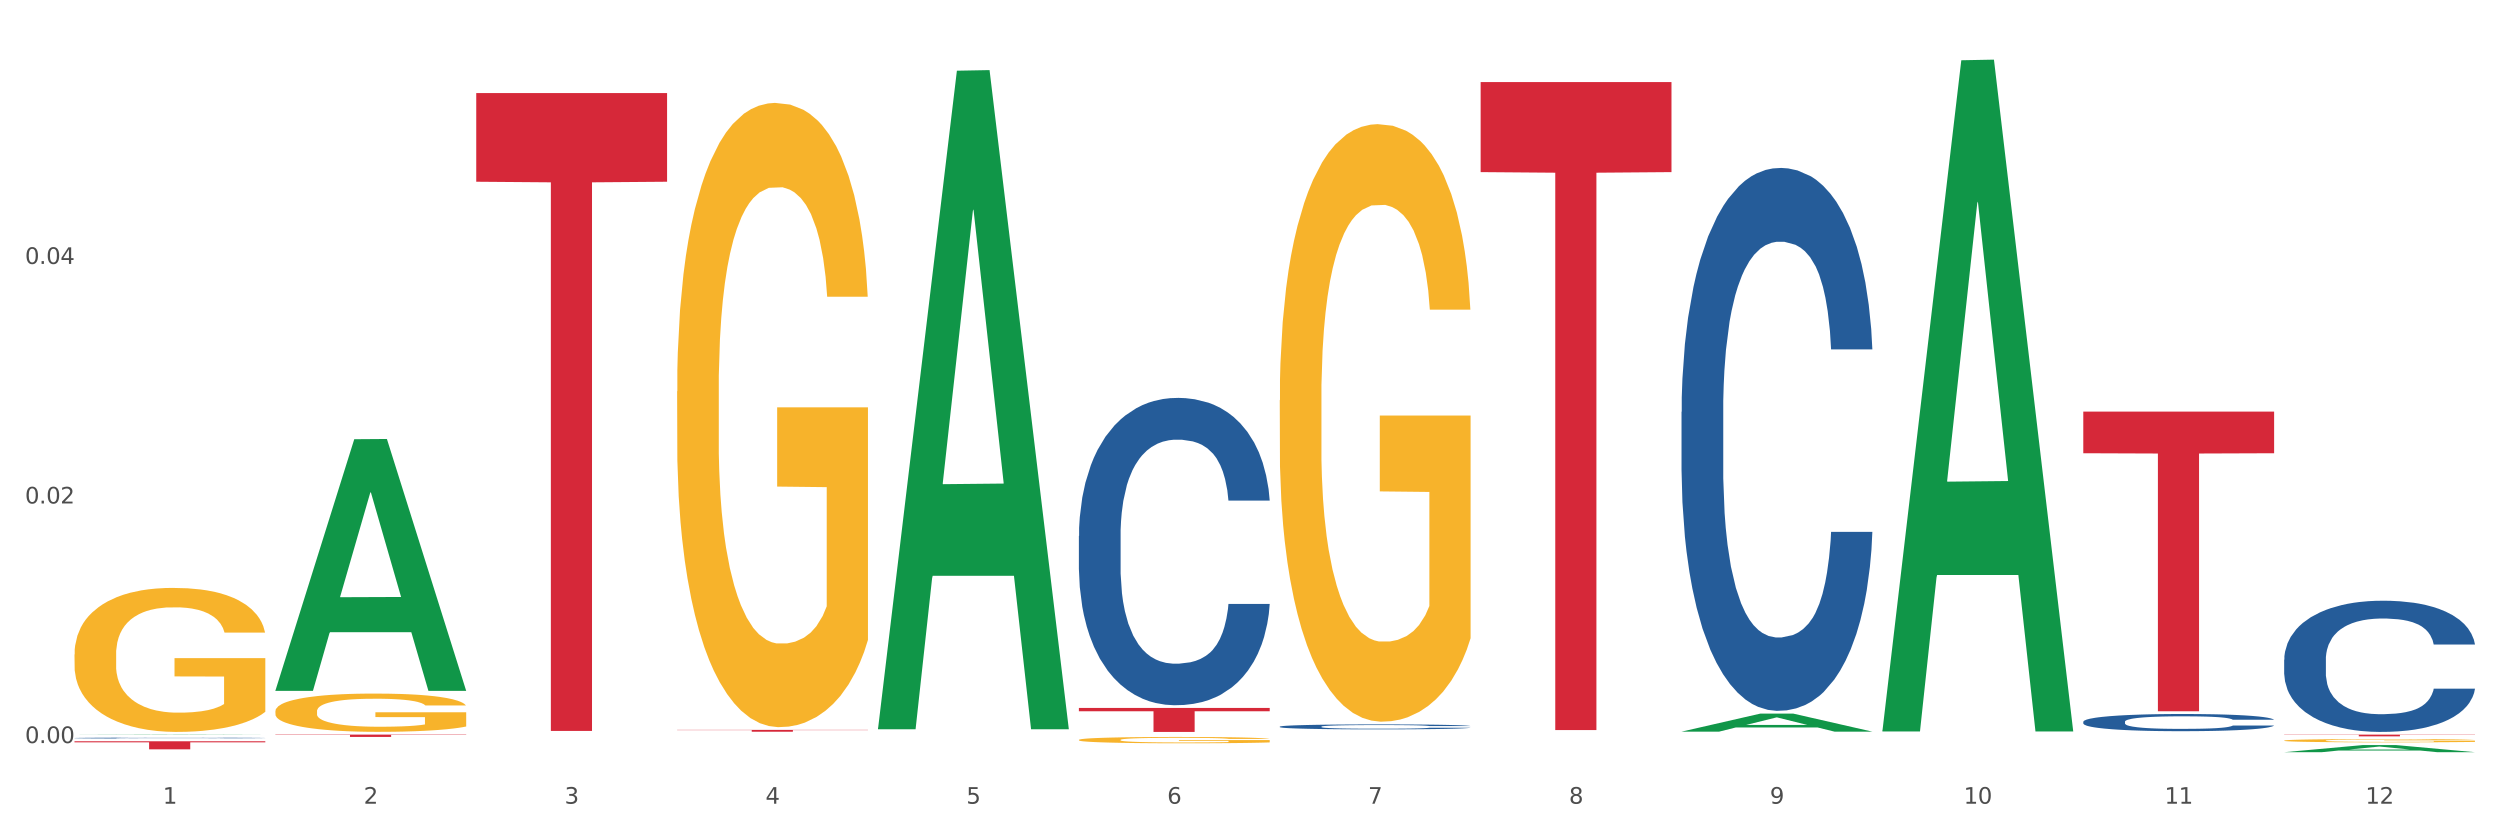 <?xml version="1.0" encoding="utf-8" standalone="no"?>
<!DOCTYPE svg PUBLIC "-//W3C//DTD SVG 1.1//EN"
  "http://www.w3.org/Graphics/SVG/1.1/DTD/svg11.dtd">
<svg xmlns:xlink="http://www.w3.org/1999/xlink" width="1080pt" height="360pt" viewBox="0 0 1080 360" xmlns="http://www.w3.org/2000/svg" version="1.1">
 <rect x="0" y="0" width="1080" height="360" fill="#333333" stroke="none"/>
 <defs>
  <style type="text/css">*{stroke-linejoin: round; stroke-linecap: butt}</style>
 </defs>
 <g id="figure_1">
  <g id="patch_1">
   <path d="M 0 360 
L 1080 360 
L 1080 0 
L 0 0 
z
" style="fill: #ffffff; stroke: #ffffff; stroke-linejoin: miter"/>
  </g>
  <g id="axes_1">
   <g id="matplotlib.axis_1">
    <g id="xtick_1">
     <g id="text_1">
      <!-- 1 -->
      <g style="fill: #4d4d4d" transform="translate(70.342 347.204) scale(0.096 -0.096)">
       <defs>
        <path id="DejaVuSans-31" d="M 794 531 
L 1825 531 
L 1825 4091 
L 703 3866 
L 703 4441 
L 1819 4666 
L 2450 4666 
L 2450 531 
L 3481 531 
L 3481 0 
L 794 0 
L 794 531 
z
" transform="scale(0.016)"/>
       </defs>
       <use xlink:href="#DejaVuSans-31"/>
      </g>
     </g>
    </g>
    <g id="xtick_2">
     <g id="text_2">
      <!-- 2 -->
      <g style="fill: #4d4d4d" transform="translate(157.122 347.204) scale(0.096 -0.096)">
       <defs>
        <path id="DejaVuSans-32" d="M 1228 531 
L 3431 531 
L 3431 0 
L 469 0 
L 469 531 
Q 828 903 1448 1529 
Q 2069 2156 2228 2338 
Q 2531 2678 2651 2914 
Q 2772 3150 2772 3378 
Q 2772 3750 2511 3984 
Q 2250 4219 1831 4219 
Q 1534 4219 1204 4116 
Q 875 4013 500 3803 
L 500 4441 
Q 881 4594 1212 4672 
Q 1544 4750 1819 4750 
Q 2544 4750 2975 4387 
Q 3406 4025 3406 3419 
Q 3406 3131 3298 2873 
Q 3191 2616 2906 2266 
Q 2828 2175 2409 1742 
Q 1991 1309 1228 531 
z
" transform="scale(0.016)"/>
       </defs>
       <use xlink:href="#DejaVuSans-32"/>
      </g>
     </g>
    </g>
    <g id="xtick_3">
     <g id="text_3">
      <!-- 3 -->
      <g style="fill: #4d4d4d" transform="translate(243.902 347.204) scale(0.096 -0.096)">
       <defs>
        <path id="DejaVuSans-33" d="M 2597 2516 
Q 3050 2419 3304 2112 
Q 3559 1806 3559 1356 
Q 3559 666 3084 287 
Q 2609 -91 1734 -91 
Q 1441 -91 1130 -33 
Q 819 25 488 141 
L 488 750 
Q 750 597 1062 519 
Q 1375 441 1716 441 
Q 2309 441 2620 675 
Q 2931 909 2931 1356 
Q 2931 1769 2642 2001 
Q 2353 2234 1838 2234 
L 1294 2234 
L 1294 2753 
L 1863 2753 
Q 2328 2753 2575 2939 
Q 2822 3125 2822 3475 
Q 2822 3834 2567 4026 
Q 2313 4219 1838 4219 
Q 1578 4219 1281 4162 
Q 984 4106 628 3988 
L 628 4550 
Q 988 4650 1302 4700 
Q 1616 4750 1894 4750 
Q 2613 4750 3031 4423 
Q 3450 4097 3450 3541 
Q 3450 3153 3228 2886 
Q 3006 2619 2597 2516 
z
" transform="scale(0.016)"/>
       </defs>
       <use xlink:href="#DejaVuSans-33"/>
      </g>
     </g>
    </g>
    <g id="xtick_4">
     <g id="text_4">
      <!-- 4 -->
      <g style="fill: #4d4d4d" transform="translate(330.683 347.204) scale(0.096 -0.096)">
       <defs>
        <path id="DejaVuSans-34" d="M 2419 4116 
L 825 1625 
L 2419 1625 
L 2419 4116 
z
M 2253 4666 
L 3047 4666 
L 3047 1625 
L 3713 1625 
L 3713 1100 
L 3047 1100 
L 3047 0 
L 2419 0 
L 2419 1100 
L 313 1100 
L 313 1709 
L 2253 4666 
z
" transform="scale(0.016)"/>
       </defs>
       <use xlink:href="#DejaVuSans-34"/>
      </g>
     </g>
    </g>
    <g id="xtick_5">
     <g id="text_5">
      <!-- 5 -->
      <g style="fill: #4d4d4d" transform="translate(417.463 347.204) scale(0.096 -0.096)">
       <defs>
        <path id="DejaVuSans-35" d="M 691 4666 
L 3169 4666 
L 3169 4134 
L 1269 4134 
L 1269 2991 
Q 1406 3038 1543 3061 
Q 1681 3084 1819 3084 
Q 2600 3084 3056 2656 
Q 3513 2228 3513 1497 
Q 3513 744 3044 326 
Q 2575 -91 1722 -91 
Q 1428 -91 1123 -41 
Q 819 9 494 109 
L 494 744 
Q 775 591 1075 516 
Q 1375 441 1709 441 
Q 2250 441 2565 725 
Q 2881 1009 2881 1497 
Q 2881 1984 2565 2268 
Q 2250 2553 1709 2553 
Q 1456 2553 1204 2497 
Q 953 2441 691 2322 
L 691 4666 
z
" transform="scale(0.016)"/>
       </defs>
       <use xlink:href="#DejaVuSans-35"/>
      </g>
     </g>
    </g>
    <g id="xtick_6">
     <g id="text_6">
      <!-- 6 -->
      <g style="fill: #4d4d4d" transform="translate(504.243 347.204) scale(0.096 -0.096)">
       <defs>
        <path id="DejaVuSans-36" d="M 2113 2584 
Q 1688 2584 1439 2293 
Q 1191 2003 1191 1497 
Q 1191 994 1439 701 
Q 1688 409 2113 409 
Q 2538 409 2786 701 
Q 3034 994 3034 1497 
Q 3034 2003 2786 2293 
Q 2538 2584 2113 2584 
z
M 3366 4563 
L 3366 3988 
Q 3128 4100 2886 4159 
Q 2644 4219 2406 4219 
Q 1781 4219 1451 3797 
Q 1122 3375 1075 2522 
Q 1259 2794 1537 2939 
Q 1816 3084 2150 3084 
Q 2853 3084 3261 2657 
Q 3669 2231 3669 1497 
Q 3669 778 3244 343 
Q 2819 -91 2113 -91 
Q 1303 -91 875 529 
Q 447 1150 447 2328 
Q 447 3434 972 4092 
Q 1497 4750 2381 4750 
Q 2619 4750 2861 4703 
Q 3103 4656 3366 4563 
z
" transform="scale(0.016)"/>
       </defs>
       <use xlink:href="#DejaVuSans-36"/>
      </g>
     </g>
    </g>
    <g id="xtick_7">
     <g id="text_7">
      <!-- 7 -->
      <g style="fill: #4d4d4d" transform="translate(591.024 347.204) scale(0.096 -0.096)">
       <defs>
        <path id="DejaVuSans-37" d="M 525 4666 
L 3525 4666 
L 3525 4397 
L 1831 0 
L 1172 0 
L 2766 4134 
L 525 4134 
L 525 4666 
z
" transform="scale(0.016)"/>
       </defs>
       <use xlink:href="#DejaVuSans-37"/>
      </g>
     </g>
    </g>
    <g id="xtick_8">
     <g id="text_8">
      <!-- 8 -->
      <g style="fill: #4d4d4d" transform="translate(677.804 347.204) scale(0.096 -0.096)">
       <defs>
        <path id="DejaVuSans-38" d="M 2034 2216 
Q 1584 2216 1326 1975 
Q 1069 1734 1069 1313 
Q 1069 891 1326 650 
Q 1584 409 2034 409 
Q 2484 409 2743 651 
Q 3003 894 3003 1313 
Q 3003 1734 2745 1975 
Q 2488 2216 2034 2216 
z
M 1403 2484 
Q 997 2584 770 2862 
Q 544 3141 544 3541 
Q 544 4100 942 4425 
Q 1341 4750 2034 4750 
Q 2731 4750 3128 4425 
Q 3525 4100 3525 3541 
Q 3525 3141 3298 2862 
Q 3072 2584 2669 2484 
Q 3125 2378 3379 2068 
Q 3634 1759 3634 1313 
Q 3634 634 3220 271 
Q 2806 -91 2034 -91 
Q 1263 -91 848 271 
Q 434 634 434 1313 
Q 434 1759 690 2068 
Q 947 2378 1403 2484 
z
M 1172 3481 
Q 1172 3119 1398 2916 
Q 1625 2713 2034 2713 
Q 2441 2713 2670 2916 
Q 2900 3119 2900 3481 
Q 2900 3844 2670 4047 
Q 2441 4250 2034 4250 
Q 1625 4250 1398 4047 
Q 1172 3844 1172 3481 
z
" transform="scale(0.016)"/>
       </defs>
       <use xlink:href="#DejaVuSans-38"/>
      </g>
     </g>
    </g>
    <g id="xtick_9">
     <g id="text_9">
      <!-- 9 -->
      <g style="fill: #4d4d4d" transform="translate(764.584 347.204) scale(0.096 -0.096)">
       <defs>
        <path id="DejaVuSans-39" d="M 703 97 
L 703 672 
Q 941 559 1184 500 
Q 1428 441 1663 441 
Q 2288 441 2617 861 
Q 2947 1281 2994 2138 
Q 2813 1869 2534 1725 
Q 2256 1581 1919 1581 
Q 1219 1581 811 2004 
Q 403 2428 403 3163 
Q 403 3881 828 4315 
Q 1253 4750 1959 4750 
Q 2769 4750 3195 4129 
Q 3622 3509 3622 2328 
Q 3622 1225 3098 567 
Q 2575 -91 1691 -91 
Q 1453 -91 1209 -44 
Q 966 3 703 97 
z
M 1959 2075 
Q 2384 2075 2632 2365 
Q 2881 2656 2881 3163 
Q 2881 3666 2632 3958 
Q 2384 4250 1959 4250 
Q 1534 4250 1286 3958 
Q 1038 3666 1038 3163 
Q 1038 2656 1286 2365 
Q 1534 2075 1959 2075 
z
" transform="scale(0.016)"/>
       </defs>
       <use xlink:href="#DejaVuSans-39"/>
      </g>
     </g>
    </g>
    <g id="xtick_10">
     <g id="text_10">
      <!-- 10 -->
      <g style="fill: #4d4d4d" transform="translate(848.311 347.204) scale(0.096 -0.096)">
       <defs>
        <path id="DejaVuSans-30" d="M 2034 4250 
Q 1547 4250 1301 3770 
Q 1056 3291 1056 2328 
Q 1056 1369 1301 889 
Q 1547 409 2034 409 
Q 2525 409 2770 889 
Q 3016 1369 3016 2328 
Q 3016 3291 2770 3770 
Q 2525 4250 2034 4250 
z
M 2034 4750 
Q 2819 4750 3233 4129 
Q 3647 3509 3647 2328 
Q 3647 1150 3233 529 
Q 2819 -91 2034 -91 
Q 1250 -91 836 529 
Q 422 1150 422 2328 
Q 422 3509 836 4129 
Q 1250 4750 2034 4750 
z
" transform="scale(0.016)"/>
       </defs>
       <use xlink:href="#DejaVuSans-31"/>
       <use xlink:href="#DejaVuSans-30" transform="translate(63.623 0)"/>
      </g>
     </g>
    </g>
    <g id="xtick_11">
     <g id="text_11">
      <!-- 11 -->
      <g style="fill: #4d4d4d" transform="translate(935.091 347.204) scale(0.096 -0.096)">
       <use xlink:href="#DejaVuSans-31"/>
       <use xlink:href="#DejaVuSans-31" transform="translate(63.623 0)"/>
      </g>
     </g>
    </g>
    <g id="xtick_12">
     <g id="text_12">
      <!-- 12 -->
      <g style="fill: #4d4d4d" transform="translate(1021.871 347.204) scale(0.096 -0.096)">
       <use xlink:href="#DejaVuSans-31"/>
       <use xlink:href="#DejaVuSans-32" transform="translate(63.623 0)"/>
      </g>
     </g>
    </g>
    <g id="xtick_13"/>
    <g id="xtick_14"/>
    <g id="xtick_15"/>
    <g id="xtick_16"/>
    <g id="xtick_17"/>
    <g id="xtick_18"/>
    <g id="xtick_19"/>
    <g id="xtick_20"/>
    <g id="xtick_21"/>
    <g id="xtick_22"/>
    <g id="xtick_23"/>
   </g>
   <g id="matplotlib.axis_2">
    <g id="ytick_1">
     <g id="text_13">
      <!-- 0.00 -->
      <g style="fill: #4d4d4d" transform="translate(10.8 321.006) scale(0.096 -0.096)">
       <defs>
        <path id="DejaVuSans-2e" d="M 684 794 
L 1344 794 
L 1344 0 
L 684 0 
L 684 794 
z
" transform="scale(0.016)"/>
       </defs>
       <use xlink:href="#DejaVuSans-30"/>
       <use xlink:href="#DejaVuSans-2e" transform="translate(63.623 0)"/>
       <use xlink:href="#DejaVuSans-30" transform="translate(95.41 0)"/>
       <use xlink:href="#DejaVuSans-30" transform="translate(159.033 0)"/>
      </g>
     </g>
    </g>
    <g id="ytick_2">
     <g id="text_14">
      <!-- 0.02 -->
      <g style="fill: #4d4d4d" transform="translate(10.8 217.511) scale(0.096 -0.096)">
       <use xlink:href="#DejaVuSans-30"/>
       <use xlink:href="#DejaVuSans-2e" transform="translate(63.623 0)"/>
       <use xlink:href="#DejaVuSans-30" transform="translate(95.41 0)"/>
       <use xlink:href="#DejaVuSans-32" transform="translate(159.033 0)"/>
      </g>
     </g>
    </g>
    <g id="ytick_3">
     <g id="text_15">
      <!-- 0.04 -->
      <g style="fill: #4d4d4d" transform="translate(10.8 114.016) scale(0.096 -0.096)">
       <use xlink:href="#DejaVuSans-30"/>
       <use xlink:href="#DejaVuSans-2e" transform="translate(63.623 0)"/>
       <use xlink:href="#DejaVuSans-30" transform="translate(95.41 0)"/>
       <use xlink:href="#DejaVuSans-34" transform="translate(159.033 0)"/>
      </g>
     </g>
    </g>
    <g id="ytick_4"/>
    <g id="ytick_5"/>
    <g id="ytick_6"/>
   </g>
   <g id="PolyCollection_1">
    <path d="M 32.175 317.485 
L 32.26 317.485 
L 66.256 317.359 
L 80.365 317.358 
L 114.616 317.485 
L 98.298 317.485 
L 90.904 317.456 
L 55.803 317.456 
L 55.548 317.456 
L 48.408 317.485 
L 32.175 317.485 
L 32.175 317.485 
L 60.222 317.438 
L 86.484 317.438 
L 73.481 317.385 
L 73.311 317.385 
L 73.141 317.386 
L 60.137 317.438 
L 60.222 317.438 
L 32.175 317.485 
z
" clip-path="url(#p997552b8cc)" style="fill: #109648"/>
    <path d="M 552.857 313.903 
L 552.954 313.901 
L 552.954 313.846 
L 553.247 313.771 
L 554.319 313.634 
L 555.683 313.53 
L 558.022 313.409 
L 559.289 313.358 
L 560.945 313.301 
L 564.356 313.209 
L 568.254 313.13 
L 570.982 313.087 
L 573.029 313.06 
L 577.609 313.01 
L 580.24 312.989 
L 582.969 312.971 
L 585.307 312.96 
L 589.205 312.946 
L 592.324 312.94 
L 595.929 312.938 
L 598.95 312.94 
L 602.945 312.948 
L 608.792 312.971 
L 611.034 312.985 
L 614.055 313.009 
L 617.173 313.04 
L 619.707 313.071 
L 622.63 313.116 
L 625.651 313.175 
L 628.574 313.25 
L 630.621 313.318 
L 632.277 313.391 
L 633.739 313.479 
L 634.811 313.575 
L 635.298 313.656 
L 617.465 313.656 
L 616.978 313.583 
L 616.004 313.505 
L 615.029 313.452 
L 613.957 313.409 
L 612.301 313.36 
L 610.839 313.328 
L 608.403 313.291 
L 606.161 313.267 
L 604.31 313.254 
L 602.068 313.242 
L 597.293 313.23 
L 593.883 313.23 
L 591.739 313.234 
L 589.108 313.244 
L 586.866 313.258 
L 584.235 313.281 
L 582.189 313.307 
L 580.143 313.34 
L 578.973 313.363 
L 577.219 313.407 
L 576.05 313.442 
L 574.491 313.503 
L 573.614 313.546 
L 572.054 313.658 
L 571.372 313.74 
L 571.08 313.797 
L 570.885 313.86 
L 570.885 314.165 
L 571.47 314.303 
L 571.957 314.362 
L 572.736 314.428 
L 574.198 314.515 
L 576.342 314.599 
L 578.583 314.66 
L 580.435 314.697 
L 582.189 314.724 
L 583.943 314.746 
L 586.087 314.766 
L 587.841 314.777 
L 590.472 314.789 
L 593.59 314.795 
L 596.027 314.795 
L 600.997 314.785 
L 603.238 314.775 
L 605.382 314.762 
L 607.72 314.74 
L 609.572 314.716 
L 610.644 314.699 
L 612.398 314.662 
L 613.762 314.622 
L 614.932 314.577 
L 615.711 314.538 
L 616.588 314.479 
L 617.27 314.413 
L 617.465 314.377 
L 635.298 314.377 
L 634.909 314.448 
L 634.226 314.516 
L 632.862 314.609 
L 631.79 314.662 
L 630.134 314.726 
L 628.379 314.781 
L 625.943 314.842 
L 623.702 314.887 
L 621.363 314.926 
L 618.83 314.962 
L 614.249 315.011 
L 612.593 315.024 
L 609.085 315.048 
L 606.356 315.062 
L 602.361 315.075 
L 598.268 315.083 
L 593.98 315.085 
L 590.18 315.081 
L 585.989 315.069 
L 583.358 315.058 
L 580.435 315.04 
L 577.024 315.013 
L 573.808 314.979 
L 570.788 314.94 
L 567.962 314.895 
L 565.33 314.844 
L 561.92 314.76 
L 559.386 314.677 
L 557.535 314.601 
L 556.268 314.536 
L 555.001 314.454 
L 554.319 314.397 
L 553.247 314.26 
L 552.857 314.132 
L 552.857 313.903 
z
" clip-path="url(#p997552b8cc)" style="fill: #255c99"/>
    <path d="M 32.175 282.724 
L 32.272 282.667 
L 32.272 280.621 
L 32.467 278.86 
L 33.44 274.598 
L 34.9 271.075 
L 35.971 269.2 
L 37.042 267.666 
L 38.307 266.132 
L 39.864 264.541 
L 42.687 262.211 
L 44.439 261.018 
L 46.58 259.768 
L 50.474 257.949 
L 53.296 256.927 
L 56.216 256.074 
L 60.986 255.051 
L 64.1 254.597 
L 67.41 254.256 
L 71.4 254.029 
L 74.418 253.972 
L 81.036 254.142 
L 86.682 254.654 
L 89.407 255.051 
L 92.911 255.733 
L 94.76 256.188 
L 97.778 257.097 
L 100.892 258.29 
L 103.034 259.313 
L 106.246 261.245 
L 108.679 263.177 
L 110.918 265.564 
L 112.086 267.211 
L 112.962 268.746 
L 113.74 270.507 
L 114.519 273.291 
L 96.999 273.291 
L 96.318 271.303 
L 95.247 269.427 
L 93.69 267.609 
L 92.327 266.473 
L 89.991 265.052 
L 87.85 264.143 
L 85.611 263.461 
L 82.886 262.893 
L 80.744 262.609 
L 77.727 262.381 
L 71.79 262.438 
L 67.799 262.893 
L 65.074 263.461 
L 63.322 263.973 
L 61.764 264.541 
L 60.012 265.336 
L 57.968 266.53 
L 56.508 267.609 
L 55.048 268.973 
L 53.88 270.337 
L 52.81 271.928 
L 51.934 273.632 
L 51.252 275.394 
L 50.668 277.553 
L 50.182 281.133 
L 50.182 288.917 
L 50.376 290.679 
L 50.863 293.009 
L 51.447 294.77 
L 52.42 296.872 
L 53.296 298.293 
L 54.951 300.339 
L 56.8 302.043 
L 58.26 303.123 
L 59.72 304.032 
L 62.251 305.282 
L 65.074 306.305 
L 67.507 306.93 
L 70.816 307.498 
L 73.055 307.726 
L 75.002 307.839 
L 79.771 307.839 
L 83.178 307.669 
L 86.974 307.271 
L 89.894 306.76 
L 92.327 306.134 
L 95.052 305.112 
L 96.804 304.146 
L 96.804 292.27 
L 75.391 292.213 
L 75.391 284.315 
L 114.616 284.315 
L 114.616 307.498 
L 112.962 308.691 
L 111.112 309.771 
L 109.166 310.737 
L 106.246 311.93 
L 102.742 313.067 
L 99.627 313.862 
L 96.318 314.544 
L 92.424 315.169 
L 87.363 315.737 
L 84.248 315.965 
L 80.355 316.135 
L 75.78 316.192 
L 71.79 316.078 
L 67.896 315.794 
L 63.808 315.283 
L 59.818 314.544 
L 56.8 313.805 
L 53.783 312.896 
L 50.571 311.703 
L 48.04 310.567 
L 46.094 309.544 
L 43.952 308.237 
L 41.616 306.532 
L 39.864 304.998 
L 38.307 303.407 
L 36.652 301.361 
L 35.484 299.6 
L 34.316 297.384 
L 33.635 295.736 
L 32.856 293.179 
L 32.272 289.599 
L 32.175 282.724 
z
" clip-path="url(#p997552b8cc)" style="fill: #f7b32b"/>
    <path d="M 899.978 311.784 
L 900.076 311.777 
L 900.076 311.587 
L 900.368 311.329 
L 901.44 310.854 
L 902.804 310.494 
L 905.143 310.074 
L 906.41 309.897 
L 908.067 309.701 
L 911.477 309.382 
L 915.375 309.11 
L 918.104 308.961 
L 920.15 308.866 
L 924.73 308.697 
L 927.361 308.622 
L 930.09 308.561 
L 932.429 308.52 
L 936.327 308.473 
L 939.445 308.452 
L 943.051 308.445 
L 946.071 308.452 
L 950.067 308.479 
L 955.914 308.561 
L 958.155 308.608 
L 961.176 308.69 
L 964.294 308.798 
L 966.828 308.907 
L 969.751 309.063 
L 972.772 309.266 
L 975.696 309.524 
L 977.742 309.762 
L 979.399 310.013 
L 980.86 310.318 
L 981.932 310.651 
L 982.42 310.929 
L 964.587 310.929 
L 964.099 310.678 
L 963.125 310.406 
L 962.15 310.223 
L 961.078 310.074 
L 959.422 309.904 
L 957.96 309.796 
L 955.524 309.667 
L 953.283 309.585 
L 951.431 309.538 
L 949.19 309.497 
L 944.415 309.456 
L 941.004 309.456 
L 938.86 309.47 
L 936.229 309.504 
L 933.988 309.551 
L 931.357 309.633 
L 929.31 309.721 
L 927.264 309.836 
L 926.095 309.918 
L 924.34 310.067 
L 923.171 310.189 
L 921.612 310.399 
L 920.735 310.549 
L 919.176 310.935 
L 918.494 311.22 
L 918.201 311.417 
L 918.006 311.634 
L 918.006 312.693 
L 918.591 313.168 
L 919.078 313.371 
L 919.858 313.602 
L 921.32 313.9 
L 923.463 314.192 
L 925.705 314.402 
L 927.556 314.531 
L 929.31 314.626 
L 931.064 314.701 
L 933.208 314.769 
L 934.962 314.81 
L 937.593 314.85 
L 940.712 314.871 
L 943.148 314.871 
L 948.118 314.837 
L 950.359 314.803 
L 952.503 314.755 
L 954.842 314.681 
L 956.693 314.599 
L 957.765 314.538 
L 959.519 314.409 
L 960.884 314.274 
L 962.053 314.118 
L 962.833 313.982 
L 963.71 313.778 
L 964.392 313.548 
L 964.587 313.425 
L 982.42 313.425 
L 982.03 313.67 
L 981.348 313.907 
L 979.983 314.226 
L 978.912 314.409 
L 977.255 314.633 
L 975.501 314.823 
L 973.065 315.033 
L 970.823 315.189 
L 968.485 315.325 
L 965.951 315.447 
L 961.371 315.617 
L 959.714 315.664 
L 956.206 315.746 
L 953.477 315.793 
L 949.482 315.841 
L 945.389 315.868 
L 941.102 315.875 
L 937.301 315.861 
L 933.111 315.82 
L 930.48 315.78 
L 927.556 315.719 
L 924.146 315.624 
L 920.93 315.508 
L 917.909 315.373 
L 915.083 315.217 
L 912.452 315.04 
L 909.041 314.748 
L 906.507 314.464 
L 904.656 314.199 
L 903.389 313.975 
L 902.122 313.69 
L 901.44 313.493 
L 900.368 313.018 
L 899.978 312.577 
L 899.978 311.784 
z
" clip-path="url(#p997552b8cc)" style="fill: #255c99"/>
    <path d="M 986.759 284.976 
L 986.856 284.924 
L 986.856 283.474 
L 987.148 281.507 
L 988.22 277.883 
L 989.585 275.139 
L 991.923 271.93 
L 993.19 270.584 
L 994.847 269.083 
L 998.258 266.649 
L 1002.156 264.579 
L 1004.884 263.44 
L 1006.93 262.715 
L 1011.511 261.421 
L 1014.142 260.851 
L 1016.87 260.385 
L 1019.209 260.075 
L 1023.107 259.712 
L 1026.225 259.557 
L 1029.831 259.505 
L 1032.852 259.557 
L 1036.847 259.764 
L 1042.694 260.385 
L 1044.935 260.748 
L 1047.956 261.369 
L 1051.075 262.197 
L 1053.608 263.026 
L 1056.532 264.216 
L 1059.553 265.769 
L 1062.476 267.737 
L 1064.522 269.548 
L 1066.179 271.464 
L 1067.641 273.793 
L 1068.713 276.33 
L 1069.2 278.453 
L 1051.367 278.453 
L 1050.88 276.537 
L 1049.905 274.466 
L 1048.931 273.069 
L 1047.859 271.93 
L 1046.202 270.636 
L 1044.74 269.807 
L 1042.304 268.824 
L 1040.063 268.202 
L 1038.211 267.84 
L 1035.97 267.529 
L 1031.195 267.219 
L 1027.784 267.219 
L 1025.641 267.322 
L 1023.009 267.581 
L 1020.768 267.944 
L 1018.137 268.565 
L 1016.091 269.238 
L 1014.044 270.118 
L 1012.875 270.739 
L 1011.121 271.878 
L 1009.951 272.81 
L 1008.392 274.415 
L 1007.515 275.554 
L 1005.956 278.504 
L 1005.274 280.679 
L 1004.982 282.18 
L 1004.787 283.837 
L 1004.787 291.913 
L 1005.371 295.536 
L 1005.859 297.089 
L 1006.638 298.85 
L 1008.1 301.127 
L 1010.244 303.353 
L 1012.485 304.958 
L 1014.337 305.942 
L 1016.091 306.667 
L 1017.845 307.236 
L 1019.989 307.754 
L 1021.743 308.064 
L 1024.374 308.375 
L 1027.492 308.53 
L 1029.928 308.53 
L 1034.898 308.271 
L 1037.139 308.013 
L 1039.283 307.65 
L 1041.622 307.081 
L 1043.474 306.459 
L 1044.546 305.994 
L 1046.3 305.01 
L 1047.664 303.975 
L 1048.833 302.784 
L 1049.613 301.749 
L 1050.49 300.195 
L 1051.172 298.435 
L 1051.367 297.504 
L 1069.2 297.504 
L 1068.81 299.367 
L 1068.128 301.179 
L 1066.764 303.612 
L 1065.692 305.01 
L 1064.035 306.718 
L 1062.281 308.168 
L 1059.845 309.773 
L 1057.604 310.963 
L 1055.265 311.999 
L 1052.731 312.931 
L 1048.151 314.225 
L 1046.495 314.587 
L 1042.986 315.208 
L 1040.258 315.571 
L 1036.262 315.933 
L 1032.17 316.14 
L 1027.882 316.192 
L 1024.081 316.088 
L 1019.891 315.778 
L 1017.26 315.467 
L 1014.337 315.001 
L 1010.926 314.277 
L 1007.71 313.396 
L 1004.689 312.361 
L 1001.863 311.17 
L 999.232 309.824 
L 995.821 307.598 
L 993.288 305.424 
L 991.436 303.405 
L 990.169 301.697 
L 988.903 299.522 
L 988.22 298.021 
L 987.148 294.397 
L 986.759 291.032 
L 986.759 284.976 
z
" clip-path="url(#p997552b8cc)" style="fill: #255c99"/>
    <path d="M 986.759 317.358 
L 1069.2 317.358 
L 1069.2 317.462 
L 1036.77 317.463 
L 1036.77 318.107 
L 1018.993 318.107 
L 1018.993 317.463 
L 986.759 317.462 
L 986.759 317.359 
L 986.759 317.358 
z
" clip-path="url(#p997552b8cc)" style="fill: #d62839"/>
    <path d="M 899.978 177.806 
L 982.42 177.806 
L 982.42 195.798 
L 949.99 195.92 
L 949.99 307.279 
L 932.213 307.279 
L 932.213 195.92 
L 899.978 195.798 
L 899.978 177.928 
L 899.978 177.806 
z
" clip-path="url(#p997552b8cc)" style="fill: #d62839"/>
    <path d="M 639.637 35.446 
L 722.079 35.446 
L 722.079 74.35 
L 689.649 74.613 
L 689.649 315.396 
L 671.872 315.396 
L 671.872 74.613 
L 639.637 74.35 
L 639.637 35.709 
L 639.637 35.446 
z
" clip-path="url(#p997552b8cc)" style="fill: #d62839"/>
    <path d="M 466.077 305.829 
L 548.518 305.829 
L 548.518 307.269 
L 516.088 307.279 
L 516.088 316.192 
L 498.311 316.192 
L 498.311 307.279 
L 466.077 307.269 
L 466.077 305.839 
L 466.077 305.829 
z
" clip-path="url(#p997552b8cc)" style="fill: #d62839"/>
    <path d="M 292.516 315.305 
L 374.957 315.305 
L 374.957 315.417 
L 342.528 315.418 
L 342.528 316.108 
L 324.75 316.108 
L 324.75 315.418 
L 292.516 315.417 
L 292.516 315.306 
L 292.516 315.305 
z
" clip-path="url(#p997552b8cc)" style="fill: #d62839"/>
    <path d="M 205.736 40.215 
L 288.177 40.215 
L 288.177 78.509 
L 255.747 78.768 
L 255.747 315.772 
L 237.97 315.772 
L 237.97 78.768 
L 205.736 78.509 
L 205.736 40.474 
L 205.736 40.215 
z
" clip-path="url(#p997552b8cc)" style="fill: #d62839"/>
    <path d="M 118.955 317.358 
L 201.397 317.358 
L 201.397 317.495 
L 168.967 317.496 
L 168.967 318.344 
L 151.189 318.344 
L 151.189 317.496 
L 118.955 317.495 
L 118.955 317.359 
L 118.955 317.358 
z
" clip-path="url(#p997552b8cc)" style="fill: #d62839"/>
    <path d="M 32.175 320.213 
L 114.616 320.213 
L 114.616 320.698 
L 82.187 320.701 
L 82.187 323.703 
L 64.409 323.703 
L 64.409 320.701 
L 32.175 320.698 
L 32.175 320.216 
L 32.175 320.213 
z
" clip-path="url(#p997552b8cc)" style="fill: #d62839"/>
    <path d="M 986.759 319.929 
L 986.856 319.928 
L 986.856 319.881 
L 987.051 319.841 
L 988.024 319.744 
L 989.484 319.664 
L 990.555 319.621 
L 991.625 319.586 
L 992.891 319.551 
L 994.448 319.515 
L 997.271 319.462 
L 999.023 319.434 
L 1001.164 319.406 
L 1005.057 319.364 
L 1007.88 319.341 
L 1010.8 319.322 
L 1015.569 319.298 
L 1018.684 319.288 
L 1021.993 319.28 
L 1025.984 319.275 
L 1029.001 319.274 
L 1035.62 319.278 
L 1041.265 319.289 
L 1043.991 319.298 
L 1047.495 319.314 
L 1049.344 319.324 
L 1052.361 319.345 
L 1055.476 319.372 
L 1057.617 319.395 
L 1060.829 319.44 
L 1063.263 319.484 
L 1065.501 319.538 
L 1066.669 319.576 
L 1067.545 319.611 
L 1068.324 319.651 
L 1069.103 319.714 
L 1051.583 319.714 
L 1050.901 319.669 
L 1049.831 319.626 
L 1048.273 319.585 
L 1046.911 319.559 
L 1044.575 319.526 
L 1042.433 319.506 
L 1040.195 319.49 
L 1037.469 319.477 
L 1035.328 319.471 
L 1032.311 319.465 
L 1026.373 319.467 
L 1022.383 319.477 
L 1019.657 319.49 
L 1017.905 319.502 
L 1016.348 319.515 
L 1014.596 319.533 
L 1012.552 319.56 
L 1011.092 319.585 
L 1009.632 319.616 
L 1008.464 319.647 
L 1007.393 319.683 
L 1006.517 319.722 
L 1005.836 319.762 
L 1005.252 319.811 
L 1004.765 319.893 
L 1004.765 320.071 
L 1004.96 320.111 
L 1005.447 320.164 
L 1006.031 320.204 
L 1007.004 320.252 
L 1007.88 320.284 
L 1009.535 320.331 
L 1011.384 320.37 
L 1012.844 320.395 
L 1014.304 320.415 
L 1016.835 320.444 
L 1019.657 320.467 
L 1022.091 320.481 
L 1025.4 320.494 
L 1027.639 320.5 
L 1029.585 320.502 
L 1034.355 320.502 
L 1037.761 320.498 
L 1041.557 320.489 
L 1044.477 320.478 
L 1046.911 320.463 
L 1049.636 320.44 
L 1051.388 320.418 
L 1051.388 320.147 
L 1029.975 320.146 
L 1029.975 319.966 
L 1069.2 319.966 
L 1069.2 320.494 
L 1067.545 320.522 
L 1065.696 320.546 
L 1063.749 320.568 
L 1060.829 320.595 
L 1057.325 320.621 
L 1054.211 320.64 
L 1050.901 320.655 
L 1047.008 320.669 
L 1041.947 320.682 
L 1038.832 320.687 
L 1034.939 320.691 
L 1030.364 320.693 
L 1026.373 320.69 
L 1022.48 320.684 
L 1018.392 320.672 
L 1014.401 320.655 
L 1011.384 320.638 
L 1008.367 320.617 
L 1005.155 320.59 
L 1002.624 320.564 
L 1000.677 320.541 
L 998.536 320.511 
L 996.2 320.472 
L 994.448 320.437 
L 992.891 320.401 
L 991.236 320.354 
L 990.068 320.314 
L 988.9 320.264 
L 988.219 320.226 
L 987.44 320.168 
L 986.856 320.086 
L 986.759 319.929 
z
" clip-path="url(#p997552b8cc)" style="fill: #f7b32b"/>
    <path d="M 552.857 172.913 
L 552.954 172.678 
L 552.954 164.19 
L 553.149 156.882 
L 554.122 139.201 
L 555.582 124.584 
L 556.653 116.804 
L 557.724 110.439 
L 558.989 104.074 
L 560.546 97.473 
L 563.369 87.807 
L 565.121 82.856 
L 567.262 77.669 
L 571.156 70.125 
L 573.978 65.882 
L 576.898 62.345 
L 581.668 58.102 
L 584.782 56.216 
L 588.092 54.801 
L 592.082 53.858 
L 595.1 53.623 
L 601.718 54.33 
L 607.364 56.452 
L 610.089 58.102 
L 613.593 60.931 
L 615.442 62.817 
L 618.46 66.589 
L 621.574 71.54 
L 623.716 75.783 
L 626.928 83.799 
L 629.361 91.814 
L 631.6 101.716 
L 632.768 108.553 
L 633.644 114.918 
L 634.422 122.227 
L 635.201 133.778 
L 617.681 133.778 
L 617 125.527 
L 615.929 117.747 
L 614.372 110.203 
L 613.009 105.488 
L 610.673 99.594 
L 608.532 95.822 
L 606.293 92.993 
L 603.568 90.636 
L 601.426 89.457 
L 598.409 88.514 
L 592.472 88.75 
L 588.481 90.636 
L 585.756 92.993 
L 584.004 95.115 
L 582.446 97.473 
L 580.694 100.773 
L 578.65 105.724 
L 577.19 110.203 
L 575.73 115.861 
L 574.562 121.519 
L 573.492 128.12 
L 572.616 135.193 
L 571.934 142.501 
L 571.35 151.46 
L 570.864 166.312 
L 570.864 198.61 
L 571.058 205.919 
L 571.545 215.585 
L 572.129 222.893 
L 573.102 231.616 
L 573.978 237.51 
L 575.633 245.997 
L 577.482 253.069 
L 578.942 257.548 
L 580.402 261.321 
L 582.933 266.507 
L 585.756 270.751 
L 588.189 273.344 
L 591.498 275.701 
L 593.737 276.644 
L 595.684 277.116 
L 600.453 277.116 
L 603.86 276.409 
L 607.656 274.758 
L 610.576 272.637 
L 613.009 270.043 
L 615.734 265.8 
L 617.486 261.792 
L 617.486 212.52 
L 596.073 212.284 
L 596.073 179.514 
L 635.298 179.514 
L 635.298 275.701 
L 633.644 280.652 
L 631.794 285.132 
L 629.848 289.139 
L 626.928 294.09 
L 623.424 298.805 
L 620.309 302.106 
L 617 304.935 
L 613.106 307.528 
L 608.045 309.886 
L 604.93 310.829 
L 601.037 311.536 
L 596.462 311.772 
L 592.472 311.3 
L 588.578 310.121 
L 584.49 308 
L 580.5 304.935 
L 577.482 301.87 
L 574.465 298.098 
L 571.253 293.147 
L 568.722 288.432 
L 566.776 284.189 
L 564.634 278.766 
L 562.298 271.694 
L 560.546 265.328 
L 558.989 258.727 
L 557.334 250.24 
L 556.166 242.932 
L 554.998 233.737 
L 554.317 226.901 
L 553.538 216.292 
L 552.954 201.439 
L 552.857 172.913 
z
" clip-path="url(#p997552b8cc)" style="fill: #f7b32b"/>
    <path d="M 466.077 319.632 
L 466.174 319.629 
L 466.174 319.539 
L 466.369 319.462 
L 467.342 319.274 
L 468.802 319.119 
L 469.873 319.037 
L 470.943 318.969 
L 472.209 318.902 
L 473.766 318.832 
L 476.589 318.729 
L 478.341 318.677 
L 480.482 318.622 
L 484.375 318.542 
L 487.198 318.497 
L 490.118 318.459 
L 494.887 318.414 
L 498.002 318.394 
L 501.311 318.379 
L 505.302 318.369 
L 508.319 318.367 
L 514.938 318.374 
L 520.583 318.397 
L 523.309 318.414 
L 526.813 318.444 
L 528.662 318.464 
L 531.679 318.504 
L 534.794 318.557 
L 536.935 318.602 
L 540.147 318.687 
L 542.581 318.772 
L 544.819 318.877 
L 545.987 318.949 
L 546.863 319.017 
L 547.642 319.094 
L 548.421 319.217 
L 530.901 319.217 
L 530.219 319.129 
L 529.149 319.047 
L 527.591 318.967 
L 526.229 318.917 
L 523.893 318.854 
L 521.751 318.814 
L 519.513 318.784 
L 516.787 318.759 
L 514.646 318.747 
L 511.629 318.737 
L 505.691 318.739 
L 501.701 318.759 
L 498.975 318.784 
L 497.223 318.807 
L 495.666 318.832 
L 493.914 318.867 
L 491.87 318.919 
L 490.41 318.967 
L 488.95 319.027 
L 487.782 319.087 
L 486.711 319.157 
L 485.835 319.232 
L 485.154 319.309 
L 484.57 319.404 
L 484.083 319.562 
L 484.083 319.904 
L 484.278 319.982 
L 484.765 320.084 
L 485.349 320.162 
L 486.322 320.254 
L 487.198 320.317 
L 488.853 320.407 
L 490.702 320.482 
L 492.162 320.529 
L 493.622 320.569 
L 496.153 320.624 
L 498.975 320.669 
L 501.409 320.697 
L 504.718 320.722 
L 506.957 320.732 
L 508.903 320.737 
L 513.673 320.737 
L 517.079 320.729 
L 520.875 320.712 
L 523.795 320.689 
L 526.229 320.662 
L 528.954 320.617 
L 530.706 320.574 
L 530.706 320.052 
L 509.293 320.049 
L 509.293 319.702 
L 548.518 319.702 
L 548.518 320.722 
L 546.863 320.774 
L 545.014 320.822 
L 543.067 320.864 
L 540.147 320.917 
L 536.643 320.967 
L 533.529 321.002 
L 530.219 321.032 
L 526.326 321.059 
L 521.265 321.084 
L 518.15 321.094 
L 514.257 321.102 
L 509.682 321.104 
L 505.691 321.099 
L 501.798 321.087 
L 497.71 321.064 
L 493.719 321.032 
L 490.702 320.999 
L 487.685 320.959 
L 484.473 320.907 
L 481.942 320.857 
L 479.995 320.812 
L 477.854 320.754 
L 475.518 320.679 
L 473.766 320.612 
L 472.209 320.542 
L 470.554 320.452 
L 469.386 320.374 
L 468.218 320.277 
L 467.537 320.204 
L 466.758 320.092 
L 466.174 319.934 
L 466.077 319.632 
z
" clip-path="url(#p997552b8cc)" style="fill: #f7b32b"/>
    <path d="M 292.516 169.071 
L 292.613 168.825 
L 292.613 159.959 
L 292.808 152.323 
L 293.781 133.851 
L 295.241 118.581 
L 296.312 110.453 
L 297.383 103.803 
L 298.648 97.153 
L 300.205 90.257 
L 303.028 80.159 
L 304.78 74.987 
L 306.921 69.568 
L 310.815 61.687 
L 313.637 57.254 
L 316.557 53.559 
L 321.327 49.126 
L 324.441 47.156 
L 327.751 45.678 
L 331.741 44.693 
L 334.759 44.446 
L 341.377 45.185 
L 347.023 47.402 
L 349.748 49.126 
L 353.252 52.082 
L 355.101 54.052 
L 358.119 57.993 
L 361.233 63.165 
L 363.375 67.598 
L 366.587 75.972 
L 369.02 84.346 
L 371.259 94.69 
L 372.427 101.833 
L 373.303 108.483 
L 374.081 116.118 
L 374.86 128.187 
L 357.34 128.187 
L 356.659 119.566 
L 355.588 111.439 
L 354.031 103.557 
L 352.668 98.631 
L 350.332 92.474 
L 348.191 88.533 
L 345.952 85.578 
L 343.227 83.115 
L 341.085 81.883 
L 338.068 80.898 
L 332.131 81.144 
L 328.14 83.115 
L 325.415 85.578 
L 323.663 87.794 
L 322.105 90.257 
L 320.353 93.705 
L 318.309 98.877 
L 316.849 103.557 
L 315.389 109.468 
L 314.221 115.379 
L 313.151 122.275 
L 312.275 129.664 
L 311.593 137.299 
L 311.009 146.659 
L 310.523 162.175 
L 310.523 195.918 
L 310.717 203.553 
L 311.204 213.651 
L 311.788 221.286 
L 312.761 230.399 
L 313.637 236.556 
L 315.292 245.423 
L 317.141 252.812 
L 318.601 257.491 
L 320.061 261.432 
L 322.592 266.85 
L 325.415 271.284 
L 327.848 273.993 
L 331.157 276.456 
L 333.396 277.441 
L 335.343 277.934 
L 340.112 277.934 
L 343.519 277.195 
L 347.315 275.471 
L 350.235 273.254 
L 352.668 270.545 
L 355.393 266.112 
L 357.145 261.925 
L 357.145 210.449 
L 335.732 210.203 
L 335.732 175.968 
L 374.957 175.968 
L 374.957 276.456 
L 373.303 281.628 
L 371.453 286.308 
L 369.507 290.495 
L 366.587 295.667 
L 363.083 300.593 
L 359.968 304.041 
L 356.659 306.996 
L 352.765 309.706 
L 347.704 312.169 
L 344.589 313.154 
L 340.696 313.893 
L 336.121 314.139 
L 332.131 313.646 
L 328.237 312.415 
L 324.149 310.198 
L 320.159 306.996 
L 317.141 303.795 
L 314.124 299.854 
L 310.912 294.682 
L 308.381 289.756 
L 306.435 285.323 
L 304.293 279.658 
L 301.957 272.269 
L 300.205 265.619 
L 298.648 258.723 
L 296.993 249.856 
L 295.825 242.221 
L 294.657 232.615 
L 293.976 225.473 
L 293.197 214.39 
L 292.613 198.873 
L 292.516 169.071 
z
" clip-path="url(#p997552b8cc)" style="fill: #f7b32b"/>
    <path d="M 118.955 307.264 
L 119.053 307.249 
L 119.053 306.706 
L 119.247 306.238 
L 120.221 305.105 
L 121.681 304.169 
L 122.751 303.671 
L 123.822 303.263 
L 125.087 302.855 
L 126.645 302.432 
L 129.467 301.813 
L 131.219 301.496 
L 133.361 301.164 
L 137.254 300.681 
L 140.077 300.409 
L 142.997 300.183 
L 147.766 299.911 
L 150.881 299.79 
L 154.19 299.699 
L 158.181 299.639 
L 161.198 299.624 
L 167.817 299.669 
L 173.462 299.805 
L 176.187 299.911 
L 179.691 300.092 
L 181.541 300.213 
L 184.558 300.454 
L 187.673 300.772 
L 189.814 301.043 
L 193.026 301.557 
L 195.459 302.07 
L 197.698 302.704 
L 198.866 303.142 
L 199.742 303.55 
L 200.521 304.018 
L 201.299 304.758 
L 183.779 304.758 
L 183.098 304.229 
L 182.027 303.731 
L 180.47 303.248 
L 179.107 302.946 
L 176.771 302.568 
L 174.63 302.327 
L 172.391 302.146 
L 169.666 301.995 
L 167.525 301.919 
L 164.507 301.859 
L 158.57 301.874 
L 154.579 301.995 
L 151.854 302.146 
L 150.102 302.281 
L 148.545 302.432 
L 146.793 302.644 
L 144.749 302.961 
L 143.289 303.248 
L 141.829 303.61 
L 140.661 303.973 
L 139.59 304.395 
L 138.714 304.848 
L 138.033 305.317 
L 137.449 305.89 
L 136.962 306.842 
L 136.962 308.91 
L 137.157 309.378 
L 137.643 309.998 
L 138.227 310.466 
L 139.201 311.024 
L 140.077 311.402 
L 141.731 311.945 
L 143.581 312.398 
L 145.041 312.685 
L 146.501 312.927 
L 149.031 313.259 
L 151.854 313.531 
L 154.287 313.697 
L 157.597 313.848 
L 159.835 313.908 
L 161.782 313.939 
L 166.551 313.939 
L 169.958 313.893 
L 173.754 313.788 
L 176.674 313.652 
L 179.107 313.486 
L 181.833 313.214 
L 183.585 312.957 
L 183.585 309.801 
L 162.171 309.786 
L 162.171 307.687 
L 201.397 307.687 
L 201.397 313.848 
L 199.742 314.165 
L 197.893 314.452 
L 195.946 314.709 
L 193.026 315.026 
L 189.522 315.328 
L 186.407 315.539 
L 183.098 315.72 
L 179.205 315.887 
L 174.143 316.038 
L 171.029 316.098 
L 167.135 316.143 
L 162.561 316.158 
L 158.57 316.128 
L 154.677 316.053 
L 150.589 315.917 
L 146.598 315.72 
L 143.581 315.524 
L 140.563 315.283 
L 137.351 314.965 
L 134.821 314.663 
L 132.874 314.392 
L 130.733 314.044 
L 128.397 313.591 
L 126.645 313.184 
L 125.087 312.761 
L 123.433 312.217 
L 122.265 311.749 
L 121.097 311.16 
L 120.415 310.722 
L 119.637 310.043 
L 119.053 309.092 
L 118.955 307.264 
z
" clip-path="url(#p997552b8cc)" style="fill: #f7b32b"/>
    <path d="M 466.077 231.544 
L 466.174 231.423 
L 466.174 228.028 
L 466.466 223.42 
L 467.538 214.932 
L 468.903 208.506 
L 471.241 200.988 
L 472.508 197.835 
L 474.165 194.318 
L 477.576 188.619 
L 481.474 183.769 
L 484.202 181.101 
L 486.248 179.404 
L 490.829 176.372 
L 493.46 175.038 
L 496.188 173.947 
L 498.527 173.22 
L 502.425 172.371 
L 505.543 172.007 
L 509.149 171.886 
L 512.17 172.007 
L 516.165 172.492 
L 522.012 173.947 
L 524.253 174.796 
L 527.274 176.251 
L 530.393 178.191 
L 532.926 180.131 
L 535.85 182.92 
L 538.871 186.558 
L 541.794 191.166 
L 543.84 195.41 
L 545.497 199.896 
L 546.959 205.353 
L 548.031 211.294 
L 548.518 216.266 
L 530.685 216.266 
L 530.198 211.779 
L 529.223 206.929 
L 528.249 203.655 
L 527.177 200.988 
L 525.52 197.956 
L 524.058 196.016 
L 521.622 193.712 
L 519.381 192.257 
L 517.529 191.408 
L 515.288 190.681 
L 510.513 189.953 
L 507.102 189.953 
L 504.959 190.196 
L 502.327 190.802 
L 500.086 191.651 
L 497.455 193.106 
L 495.409 194.682 
L 493.362 196.744 
L 492.193 198.199 
L 490.439 200.866 
L 489.269 203.049 
L 487.71 206.808 
L 486.833 209.476 
L 485.274 216.387 
L 484.592 221.48 
L 484.3 224.997 
L 484.105 228.877 
L 484.105 247.793 
L 484.689 256.281 
L 485.177 259.919 
L 485.956 264.041 
L 487.418 269.377 
L 489.562 274.591 
L 491.803 278.35 
L 493.655 280.654 
L 495.409 282.351 
L 497.163 283.685 
L 499.307 284.898 
L 501.061 285.625 
L 503.692 286.353 
L 506.81 286.717 
L 509.246 286.717 
L 514.216 286.11 
L 516.457 285.504 
L 518.601 284.655 
L 520.94 283.321 
L 522.792 281.866 
L 523.864 280.775 
L 525.618 278.471 
L 526.982 276.046 
L 528.151 273.257 
L 528.931 270.832 
L 529.808 267.194 
L 530.49 263.071 
L 530.685 260.889 
L 548.518 260.889 
L 548.128 265.254 
L 547.446 269.498 
L 546.082 275.197 
L 545.01 278.471 
L 543.353 282.473 
L 541.599 285.868 
L 539.163 289.627 
L 536.922 292.416 
L 534.583 294.841 
L 532.049 297.024 
L 527.469 300.055 
L 525.813 300.904 
L 522.304 302.359 
L 519.576 303.208 
L 515.58 304.056 
L 511.488 304.541 
L 507.2 304.663 
L 503.399 304.42 
L 499.209 303.693 
L 496.578 302.965 
L 493.655 301.874 
L 490.244 300.176 
L 487.028 298.115 
L 484.007 295.69 
L 481.181 292.901 
L 478.55 289.748 
L 475.139 284.534 
L 472.606 279.441 
L 470.754 274.712 
L 469.487 270.711 
L 468.221 265.618 
L 467.538 262.101 
L 466.466 253.613 
L 466.077 245.732 
L 466.077 231.544 
z
" clip-path="url(#p997552b8cc)" style="fill: #255c99"/>
    <path d="M 32.175 318.829 
L 32.272 318.828 
L 32.272 318.818 
L 32.565 318.805 
L 33.637 318.779 
L 35.001 318.76 
L 37.34 318.738 
L 38.607 318.729 
L 40.263 318.718 
L 43.674 318.701 
L 47.572 318.687 
L 50.3 318.679 
L 52.347 318.674 
L 56.927 318.665 
L 59.558 318.661 
L 62.287 318.658 
L 64.625 318.655 
L 68.523 318.653 
L 71.642 318.652 
L 75.247 318.651 
L 78.268 318.652 
L 82.263 318.653 
L 88.11 318.658 
L 90.352 318.66 
L 93.373 318.664 
L 96.491 318.67 
L 99.025 318.676 
L 101.948 318.684 
L 104.969 318.695 
L 107.892 318.709 
L 109.939 318.721 
L 111.595 318.735 
L 113.057 318.751 
L 114.129 318.769 
L 114.616 318.783 
L 96.783 318.783 
L 96.296 318.77 
L 95.322 318.756 
L 94.347 318.746 
L 93.275 318.738 
L 91.619 318.729 
L 90.157 318.723 
L 87.721 318.716 
L 85.479 318.712 
L 83.628 318.71 
L 81.386 318.707 
L 76.611 318.705 
L 73.201 318.705 
L 71.057 318.706 
L 68.426 318.708 
L 66.184 318.71 
L 63.553 318.715 
L 61.507 318.719 
L 59.461 318.725 
L 58.291 318.73 
L 56.537 318.738 
L 55.368 318.744 
L 53.809 318.755 
L 52.932 318.763 
L 51.372 318.784 
L 50.69 318.799 
L 50.398 318.809 
L 50.203 318.821 
L 50.203 318.877 
L 50.788 318.902 
L 51.275 318.913 
L 52.054 318.925 
L 53.516 318.941 
L 55.66 318.957 
L 57.901 318.968 
L 59.753 318.975 
L 61.507 318.98 
L 63.261 318.984 
L 65.405 318.987 
L 67.159 318.99 
L 69.79 318.992 
L 72.908 318.993 
L 75.345 318.993 
L 80.314 318.991 
L 82.556 318.989 
L 84.7 318.987 
L 87.038 318.983 
L 88.89 318.978 
L 89.962 318.975 
L 91.716 318.968 
L 93.08 318.961 
L 94.25 318.953 
L 95.029 318.946 
L 95.906 318.935 
L 96.588 318.923 
L 96.783 318.916 
L 114.616 318.916 
L 114.227 318.929 
L 113.544 318.942 
L 112.18 318.959 
L 111.108 318.968 
L 109.452 318.98 
L 107.697 318.99 
L 105.261 319.001 
L 103.02 319.01 
L 100.681 319.017 
L 98.148 319.023 
L 93.567 319.032 
L 91.911 319.035 
L 88.403 319.039 
L 85.674 319.042 
L 81.679 319.044 
L 77.586 319.046 
L 73.298 319.046 
L 69.498 319.045 
L 65.307 319.043 
L 62.676 319.041 
L 59.753 319.038 
L 56.342 319.033 
L 53.126 319.027 
L 50.105 319.02 
L 47.279 319.011 
L 44.648 319.002 
L 41.238 318.986 
L 38.704 318.971 
L 36.853 318.957 
L 35.586 318.945 
L 34.319 318.93 
L 33.637 318.92 
L 32.565 318.894 
L 32.175 318.871 
L 32.175 318.829 
z
" clip-path="url(#p997552b8cc)" style="fill: #255c99"/>
    <path d="M 726.418 177.932 
L 726.515 177.718 
L 726.515 171.72 
L 726.807 163.581 
L 727.879 148.587 
L 729.244 137.234 
L 731.582 123.954 
L 732.849 118.384 
L 734.506 112.173 
L 737.917 102.105 
L 741.815 93.537 
L 744.543 88.825 
L 746.589 85.826 
L 751.17 80.471 
L 753.801 78.115 
L 756.529 76.187 
L 758.868 74.902 
L 762.766 73.402 
L 765.884 72.76 
L 769.49 72.545 
L 772.511 72.76 
L 776.506 73.616 
L 782.353 76.187 
L 784.594 77.686 
L 787.615 80.257 
L 790.734 83.684 
L 793.267 87.111 
L 796.191 92.038 
L 799.212 98.464 
L 802.135 106.603 
L 804.181 114.1 
L 805.838 122.026 
L 807.3 131.665 
L 808.372 142.161 
L 808.859 150.943 
L 791.026 150.943 
L 790.539 143.017 
L 789.564 134.449 
L 788.59 128.666 
L 787.518 123.954 
L 785.861 118.599 
L 784.399 115.171 
L 781.963 111.102 
L 779.722 108.531 
L 777.87 107.032 
L 775.629 105.746 
L 770.854 104.461 
L 767.443 104.461 
L 765.3 104.89 
L 762.668 105.961 
L 760.427 107.46 
L 757.796 110.031 
L 755.75 112.815 
L 753.703 116.457 
L 752.534 119.027 
L 750.78 123.739 
L 749.61 127.595 
L 748.051 134.235 
L 747.174 138.948 
L 745.615 151.157 
L 744.933 160.154 
L 744.641 166.365 
L 744.446 173.22 
L 744.446 206.635 
L 745.03 221.629 
L 745.518 228.055 
L 746.297 235.338 
L 747.759 244.763 
L 749.903 253.973 
L 752.144 260.614 
L 753.996 264.684 
L 755.75 267.682 
L 757.504 270.039 
L 759.648 272.181 
L 761.402 273.466 
L 764.033 274.751 
L 767.151 275.394 
L 769.587 275.394 
L 774.557 274.323 
L 776.798 273.252 
L 778.942 271.752 
L 781.281 269.396 
L 783.133 266.826 
L 784.205 264.898 
L 785.959 260.828 
L 787.323 256.544 
L 788.492 251.617 
L 789.272 247.333 
L 790.149 240.907 
L 790.831 233.624 
L 791.026 229.769 
L 808.859 229.769 
L 808.469 237.48 
L 807.787 244.977 
L 806.423 255.045 
L 805.351 260.828 
L 803.694 267.897 
L 801.94 273.894 
L 799.504 280.534 
L 797.263 285.461 
L 794.924 289.745 
L 792.39 293.601 
L 787.81 298.956 
L 786.154 300.455 
L 782.645 303.025 
L 779.917 304.525 
L 775.921 306.024 
L 771.829 306.881 
L 767.541 307.095 
L 763.74 306.667 
L 759.55 305.382 
L 756.919 304.097 
L 753.996 302.169 
L 750.585 299.17 
L 747.369 295.528 
L 744.348 291.244 
L 741.522 286.318 
L 738.891 280.749 
L 735.48 271.538 
L 732.947 262.542 
L 731.095 254.188 
L 729.828 247.119 
L 728.562 238.123 
L 727.879 231.911 
L 726.807 216.917 
L 726.418 202.994 
L 726.418 177.932 
z
" clip-path="url(#p997552b8cc)" style="fill: #255c99"/>
    <path d="M 118.955 298.253 
L 119.04 298.151 
L 153.037 189.74 
L 167.145 189.638 
L 201.397 298.458 
L 185.078 298.458 
L 177.684 273.117 
L 142.583 273.117 
L 142.328 273.526 
L 135.189 298.458 
L 118.955 298.458 
L 118.955 298.253 
L 147.002 257.995 
L 173.265 257.893 
L 160.261 212.832 
L 160.091 212.628 
L 159.921 212.935 
L 146.917 257.893 
L 147.002 257.995 
L 118.955 298.253 
z
" clip-path="url(#p997552b8cc)" style="fill: #109648"/>
    <path d="M 379.296 314.518 
L 379.381 314.25 
L 413.378 30.545 
L 427.486 30.278 
L 461.738 315.052 
L 445.419 315.052 
L 438.025 248.739 
L 402.924 248.739 
L 402.669 249.808 
L 395.53 315.052 
L 379.296 315.052 
L 379.296 314.518 
L 407.343 209.164 
L 433.606 208.897 
L 420.602 90.976 
L 420.432 90.442 
L 420.262 91.244 
L 407.258 208.897 
L 407.343 209.164 
L 379.296 314.518 
z
" clip-path="url(#p997552b8cc)" style="fill: #109648"/>
    <path d="M 726.418 316.059 
L 726.503 316.052 
L 760.499 308.269 
L 774.608 308.262 
L 808.859 316.074 
L 792.541 316.074 
L 785.146 314.255 
L 750.045 314.255 
L 749.79 314.284 
L 742.651 316.074 
L 726.418 316.074 
L 726.418 316.059 
L 754.465 313.169 
L 780.727 313.162 
L 767.723 309.927 
L 767.553 309.912 
L 767.383 309.934 
L 754.38 313.162 
L 754.465 313.169 
L 726.418 316.059 
z
" clip-path="url(#p997552b8cc)" style="fill: #109648"/>
    <path d="M 813.198 315.447 
L 813.283 315.174 
L 847.279 26.032 
L 861.388 25.759 
L 895.639 315.992 
L 879.321 315.992 
L 871.927 248.407 
L 836.826 248.407 
L 836.571 249.497 
L 829.431 315.992 
L 813.198 315.992 
L 813.198 315.447 
L 841.245 208.075 
L 867.507 207.802 
L 854.504 87.621 
L 854.334 87.076 
L 854.164 87.894 
L 841.16 207.802 
L 841.245 208.075 
L 813.198 315.447 
z
" clip-path="url(#p997552b8cc)" style="fill: #109648"/>
    <path d="M 986.759 324.944 
L 986.844 324.941 
L 1020.84 321.862 
L 1034.949 321.859 
L 1069.2 324.95 
L 1052.882 324.95 
L 1045.487 324.23 
L 1010.386 324.23 
L 1010.131 324.241 
L 1002.992 324.95 
L 986.759 324.95 
L 986.759 324.944 
L 1014.806 323.8 
L 1041.068 323.797 
L 1028.064 322.518 
L 1027.894 322.512 
L 1027.724 322.521 
L 1014.721 323.797 
L 1014.806 323.8 
L 986.759 324.944 
z
" clip-path="url(#p997552b8cc)" style="fill: #109648"/>
   </g>
  </g>
 </g>
 <defs>
  <clipPath id="p997552b8cc">
   <rect x="32.175" y="10.8" width="1037.025" height="329.109"/>
  </clipPath>
 </defs>
</svg>
